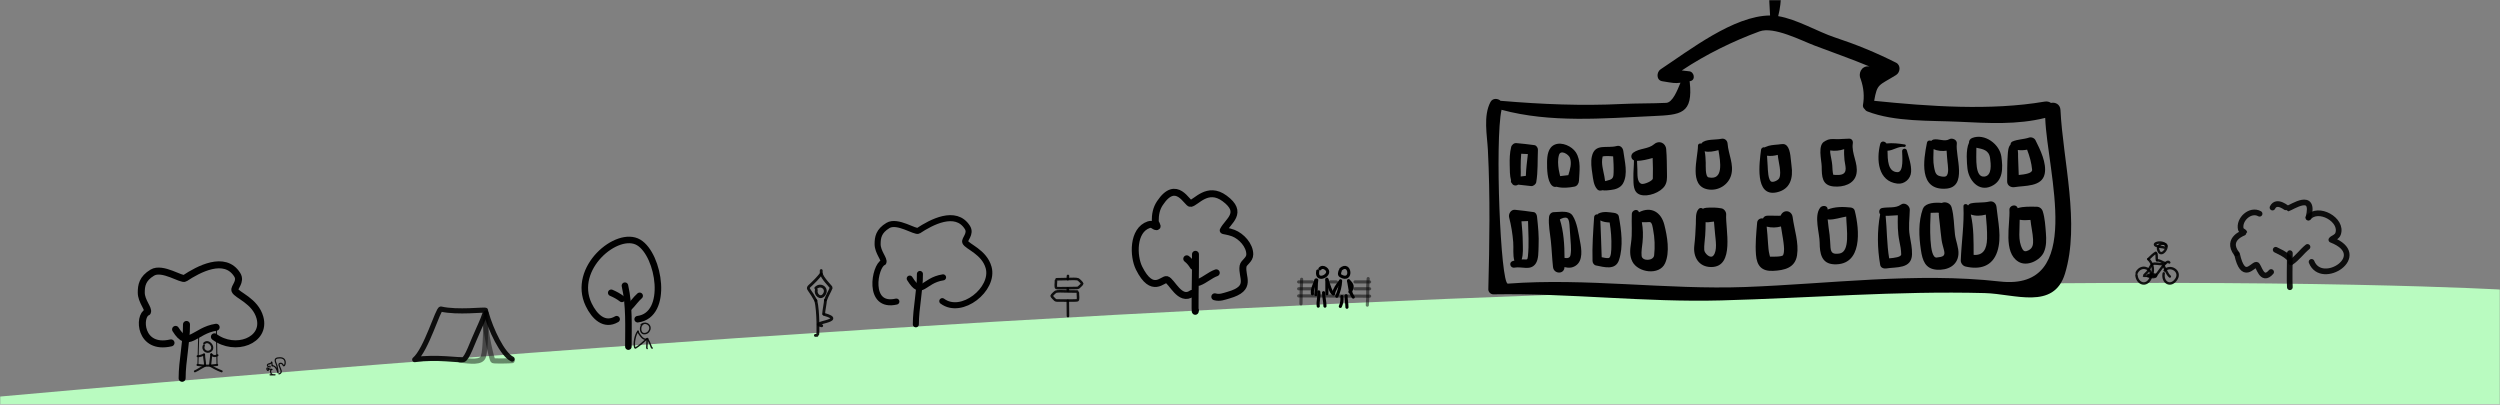 <svg width="1440" height="233" viewBox="0 0 1440 233" fill="none" xmlns="http://www.w3.org/2000/svg">
<rect x="0" y="0" width="1440" height="233" fill="#808080" stroke="none"/>
<mask id="mask0_4008_549" style="mask-type:alpha" maskUnits="userSpaceOnUse" x="0" y="0" width="1440" height="233">
<rect width="1440" height="233" fill="#D9D9D9"/>
</mask>
<g mask="url(#mask0_4008_549)">
<path d="M1443 986.004V166.934C1443 166.934 990 139.5 -1 228.5L-9 995.572C215.5 948.798 383.063 949.301 669 1040.52C1068 1190.67 1101.52 1091.09 1443 986.004Z" fill="#B9FBC0"/>
<path d="M107.416 186.888C107.502 197.185 104.904 207.791 104.904 217.894" stroke="black" stroke-width="4.031" stroke-linecap="round" stroke-linejoin="round"/>
<path d="M101.135 189.732C108.534 201.678 112.028 190.37 124.5 188.5" stroke="black" stroke-width="4.031" stroke-linecap="round" stroke-linejoin="round"/>
<path d="M98.5 197.5C80.261 201.727 79.509 181.78 84.92 179.756C85.847 177.912 81.369 173.544 81.369 168.528C81.369 164.459 81.977 160.471 87.762 157.019C93.547 153.566 104.691 161.459 106.478 160.274C114.178 155.169 129.472 146.84 136.657 158.274C139.128 162.204 134.621 165.541 135.324 167.291C136.43 170.042 147.084 173.307 149.726 182.938C153.361 196.197 135.423 202.893 123.5 194" stroke="black" stroke-width="4.031" stroke-linecap="round" stroke-linejoin="round"/>
<path d="M359.963 164.546C362.584 176.098 361.941 188.198 361.941 199.653" stroke="black" stroke-width="3.76" stroke-linecap="round" stroke-linejoin="round"/>
<path d="M362.303 177.126C364.501 175.001 366.131 172.416 368.447 170.397" stroke="black" stroke-width="3.76" stroke-linecap="round" stroke-linejoin="round"/>
<path d="M358.207 172.152C356.347 170.695 354.296 169.599 352.063 168.641" stroke="black" stroke-width="3.76" stroke-linecap="round" stroke-linejoin="round"/>
<path d="M355.18 183.857C348.157 188.032 342.411 182.442 339.072 175.477C329.026 154.519 355.59 132.322 367.871 139.642C379.824 146.767 385.52 181.594 367.289 183.857" stroke="black" stroke-width="3.76" stroke-linecap="round" stroke-linejoin="round"/>
<path d="M688.587 146.478C688.587 149.062 688.587 151.645 688.587 154.229C688.587 156.186 688.062 183.982 688.587 178.645" stroke="black" stroke-width="4" stroke-linecap="round" stroke-linejoin="round"/>
<path d="M687.32 153.393C686.267 151.689 685.073 150.223 683.574 149.071" stroke="black" stroke-width="4" stroke-linecap="round" stroke-linejoin="round"/>
<path d="M690.488 162.613C694.092 161.252 696.931 158.442 700.573 157.138" stroke="black" stroke-width="4" stroke-linecap="round" stroke-linejoin="round"/>
<path d="M686.543 169.008C679.624 173.99 674.933 161.782 672.007 161.049C669.787 160.494 663.737 169.717 656.115 154.45C652.707 147.621 652.276 132.566 661.736 129.408C664.009 128.649 664.685 130.572 666.193 130.572C667.258 130.572 665.418 128.534 665.418 127.466C665.418 123.633 665.931 120.289 668.132 116.983C677.63 102.713 683.866 117.45 685.768 117.177C689.004 116.715 695.509 107.044 705.342 114.265C716.64 122.565 707.259 127.313 704.567 132.708C704.453 132.935 707.559 133.173 710.38 134.26C715.053 136.061 719.877 141.262 719.877 146.491C719.877 149.767 716.367 151.083 716.001 153.285C714.939 159.663 721.688 165.967 707.667 169.979C704.882 170.776 702.583 171.769 699.721 170.95" stroke="black" stroke-width="4" stroke-linecap="round" stroke-linejoin="round"/>
<path d="M529.873 157.799C529.953 167.432 527.523 177.353 527.523 186.804" stroke="black" stroke-width="3.48" stroke-linecap="round" stroke-linejoin="round"/>
<path d="M523.997 160.459C530.919 171.635 531.536 161.508 543.203 159.759" stroke="black" stroke-width="3.48" stroke-linecap="round" stroke-linejoin="round"/>
<path d="M516.313 173.704C499.251 177.658 503.766 153.02 508.829 151.127C509.696 149.401 505.506 145.315 505.506 140.623C505.506 136.816 506.075 133.086 511.487 129.856C516.899 126.626 527.324 134.01 528.996 132.901C536.199 128.126 550.506 120.334 557.228 131.03C559.539 134.707 555.322 137.829 555.981 139.466C557.015 142.039 566.982 145.093 569.453 154.104C572.854 166.507 553.912 181.775 542.758 173.456" stroke="black" stroke-width="3.48" stroke-linecap="round" stroke-linejoin="round"/>
<path d="M1318.96 145.825C1318.9 151.494 1318.68 161.992 1318.96 165.44" stroke="black" stroke-opacity="0.9" stroke-width="3.28" stroke-linecap="round" stroke-linejoin="round"/>
<path d="M1319.61 151.118C1323.24 148.687 1325.76 144.965 1329.12 142.23" stroke="black" stroke-opacity="0.9" stroke-width="3.28" stroke-linecap="round" stroke-linejoin="round"/>
<path d="M1318.18 148.38C1315.81 146.128 1313.27 145.137 1310.8 143.87" stroke="black" stroke-opacity="0.9" stroke-width="3.28" stroke-linecap="round" stroke-linejoin="round"/>
<path d="M1308.16 156.677C1302.65 162.993 1301.09 152.488 1299.67 152.488C1297.49 152.488 1292.01 162.064 1288.55 146.438" stroke="black" stroke-opacity="0.9" stroke-width="3.28" stroke-linecap="round" stroke-linejoin="round"/>
<path d="M1288.15 145.945C1281.89 137.396 1292.71 133.967 1292.71 133.929C1292.71 133.536 1290.92 132.852 1290.73 132.127C1289.29 126.418 1296.23 120.124 1301.52 123.116" stroke="black" stroke-opacity="0.9" stroke-width="3.28" stroke-linecap="round" stroke-linejoin="round"/>
<path d="M1308.96 119.562C1311.4 114.661 1317.49 120.21 1317.63 120.169C1320.15 119.464 1333.59 109.985 1329.71 125.187" stroke="black" stroke-opacity="0.9" stroke-width="3.28" stroke-linecap="round" stroke-linejoin="round"/>
<path d="M1329.62 125.39C1335.15 118.613 1349.6 126.583 1346.71 134.742C1346.03 136.65 1343.25 137.337 1342.86 138.115C1365.94 147.048 1337.24 165.498 1331.47 150.839" stroke="black" stroke-opacity="0.9" stroke-width="3.28" stroke-linecap="round" stroke-linejoin="round"/>
<path d="M749.744 160.848C749.528 165.007 749.361 172.114 749.361 175.027" stroke="black" stroke-opacity="0.5" stroke-width="1.8" stroke-linecap="round" stroke-linejoin="round"/>
<path d="M788.07 160.465C787.549 165.561 788.049 170.673 787.577 175.757" stroke="black" stroke-opacity="0.5" stroke-width="1.8" stroke-linecap="round" stroke-linejoin="round"/>
<path d="M748.025 170.428C761.358 170.482 776.099 170.54 788.909 170.591" stroke="black" stroke-opacity="0.5" stroke-width="1.8" stroke-linecap="round" stroke-linejoin="round"/>
<path d="M755.928 162.384C753.323 162.384 750.649 162.384 748.025 162.384" stroke="black" stroke-opacity="0.5" stroke-width="1.8" stroke-linecap="round" stroke-linejoin="round"/>
<path d="M769.75 162.381C768.614 162.381 767.447 162.381 766.301 162.381" stroke="black" stroke-opacity="0.5" stroke-width="1.8" stroke-linecap="round" stroke-linejoin="round"/>
<path d="M788.91 162.381C786.131 162.381 783.279 162.381 780.48 162.381" stroke="black" stroke-opacity="0.5" stroke-width="1.8" stroke-linecap="round" stroke-linejoin="round"/>
<path d="M755.928 166.336C753.323 166.336 750.649 166.336 748.025 166.336" stroke="black" stroke-opacity="0.5" stroke-width="1.8" stroke-linecap="round" stroke-linejoin="round"/>
<path d="M788.911 166.333C786.132 166.333 783.279 166.333 780.48 166.333" stroke="black" stroke-opacity="0.5" stroke-width="1.8" stroke-linecap="round" stroke-linejoin="round"/>
<path d="M760.279 154.846C761.126 153.783 762.364 153.822 763.448 154.563C768.394 157.947 757.642 163.403 759.026 156.116" stroke="black" stroke-width="1.8" stroke-linecap="round" stroke-linejoin="round"/>
<path d="M772.325 155.089C777.805 150.394 779.18 163.009 772.192 158.879C771.134 158.253 771.66 156.727 771.993 155.873" stroke="black" stroke-width="1.8" stroke-linecap="round" stroke-linejoin="round"/>
<path d="M772.197 161.781C772.024 164.875 771.304 167.919 769.981 170.644" stroke="black" stroke-width="1.8" stroke-linecap="round" stroke-linejoin="round"/>
<path d="M776.787 161.781C777.45 164.86 777.491 168.679 779.478 171.119" stroke="black" stroke-width="1.8" stroke-linecap="round" stroke-linejoin="round"/>
<path d="M775.374 170.327C775.276 172.562 775.838 174.763 775.838 176.975" stroke="black" stroke-width="1.8" stroke-linecap="round" stroke-linejoin="round"/>
<path d="M772.917 170.802C773.122 172.717 772.904 174.673 772.039 176.5" stroke="black" stroke-width="1.8" stroke-linecap="round" stroke-linejoin="round"/>
<path d="M776.787 161.781C778.991 163.693 779.697 165.598 777.544 168.111" stroke="black" stroke-width="1.8" stroke-linecap="round" stroke-linejoin="round"/>
<path d="M772.039 161.939C770.392 164.152 768.543 166.594 768.082 169.219" stroke="black" stroke-width="1.8" stroke-linecap="round" stroke-linejoin="round"/>
<path d="M764.283 160.831C765.354 164.112 766.515 168.317 767.924 169.219" stroke="black" stroke-width="1.8" stroke-linecap="round" stroke-linejoin="round"/>
<path d="M757.952 161.306C757.236 163.749 755.519 166.658 755.969 169.219" stroke="black" stroke-width="1.8" stroke-linecap="round" stroke-linejoin="round"/>
<path d="M758.427 161.306C758.029 163.912 758.238 166.834 757.952 169.694" stroke="black" stroke-width="1.8" stroke-linecap="round" stroke-linejoin="round"/>
<path d="M764.283 161.306C764.283 163.939 764.283 166.571 764.283 169.219" stroke="black" stroke-width="1.8" stroke-linecap="round" stroke-linejoin="round"/>
<path d="M759.59 168.112C760.031 170.885 758.897 173.634 759.312 176.342" stroke="black" stroke-width="1.8" stroke-linecap="round" stroke-linejoin="round"/>
<path d="M762.384 168.586C762.414 171.191 763.175 173.746 763.175 176.342" stroke="black" stroke-width="1.8" stroke-linecap="round" stroke-linejoin="round"/>
<path d="M160.696 215.352C164.105 214.603 159.302 210.015 161.169 209.357C162.74 208.803 163.049 210.723 163.542 210.723C164.229 210.723 165.513 206.075 161.169 206.095C156.824 206.115 159.077 208.94 159.495 210.633C159.827 211.973 160.04 213.329 160.137 214.701C159.368 211.998 158.255 210.647 156.798 210.647" stroke="black" stroke-opacity="0.9" stroke-width="0.72" stroke-linecap="round" stroke-linejoin="round"/>
<path d="M156.798 210.647C156.77 209.958 156.553 209.314 156.491 208.652" stroke="black" stroke-opacity="0.9" stroke-width="0.72" stroke-linecap="round" stroke-linejoin="round"/>
<path d="M156.491 208.652C156.458 208.773 156.18 209.154 156.021 209.227C155.302 209.557 153.563 209.701 154.159 210.765C154.419 211.229 155.203 211.311 155.681 211.311" stroke="black" stroke-opacity="0.9" stroke-width="0.72" stroke-linecap="round" stroke-linejoin="round"/>
<path d="M156.566 212.795C155.467 213.001 155.796 215.201 156.651 215.676C156.97 215.853 157.547 215.931 158.384 215.911H155.571" stroke="black" stroke-opacity="0.9" stroke-width="0.72" stroke-linecap="round" stroke-linejoin="round"/>
<path d="M156.543 212.795C155.747 212.795 155.167 212.675 154.804 212.437" stroke="black" stroke-opacity="0.9" stroke-width="0.72" stroke-linecap="round" stroke-linejoin="round"/>
<path d="M154.804 212.537C154.349 214.965 153.002 211.497 154.24 211.97C154.505 212.071 154.682 212.16 154.779 212.434" stroke="black" stroke-opacity="0.9" stroke-width="0.72" stroke-linecap="round" stroke-linejoin="round"/>
<path d="M155.455 210.289C155.457 210.272 155.458 210.254 155.459 210.237" stroke="black" stroke-opacity="0.9" stroke-width="0.54" stroke-linecap="round" stroke-linejoin="round"/>
<path d="M469.921 165.92C472.782 163.014 477.041 166.299 474.713 169.617C472.593 172.64 469.493 169.623 470.196 167.069" stroke="black" stroke-opacity="0.9" stroke-width="1.64" stroke-linecap="round" stroke-linejoin="round"/>
<path d="M473.025 157.723C463.48 169.426 463.941 162.046 469.923 173.164" stroke="black" stroke-opacity="0.9" stroke-width="1.64" stroke-linecap="round" stroke-linejoin="round"/>
<path d="M473.025 155.845V157.35C473.342 160.114 478.913 165.379 478.787 165.705C477.909 167.994 476.495 170.093 475.508 172.869" stroke="black" stroke-opacity="0.9" stroke-width="1.64" stroke-linecap="round" stroke-linejoin="round"/>
<path d="M474.415 180.772C474.415 179.355 475.584 173.699 475.435 172.927" stroke="black" stroke-opacity="0.9" stroke-width="1.64" stroke-linecap="round" stroke-linejoin="round"/>
<path d="M469.923 173.164C471.413 179.185 471.258 193.008 470.954 193.076C470.293 193.223 470.351 193.132 469.673 193.199" stroke="black" stroke-opacity="0.9" stroke-width="1.64" stroke-linecap="round" stroke-linejoin="round"/>
<path d="M474.644 181.062C488.735 184.97 464.563 185.931 473.299 187.642" stroke="black" stroke-opacity="0.9" stroke-width="1.64" stroke-linecap="round" stroke-linejoin="round"/>
<path d="M608.61 160.86C611.978 160.829 614.19 160.782 615.247 160.72C616.832 160.625 620.365 160.553 620.983 160.909C621.601 161.265 623.38 163.081 623.38 163.387C623.38 163.693 621.44 165.454 621.315 165.554C621.19 165.653 620.79 165.872 620.359 165.872C619.929 165.872 609.008 166.177 608.441 165.872C607.874 165.567 608.225 162.68 608.225 162.408C608.225 162.135 608.225 161.84 608.225 161.634" stroke="black" stroke-opacity="0.9" stroke-width="1.48" stroke-linecap="round" stroke-linejoin="round"/>
<path d="M620.483 167.936C617.115 167.936 614.903 167.905 613.846 167.842C612.261 167.748 608.728 167.675 608.11 168.031C607.492 168.388 605.713 170.157 605.713 170.462C605.713 170.768 607.653 172.667 607.777 172.766C607.902 172.866 608.303 173.085 608.733 173.085C609.164 173.085 620.085 173.251 620.652 172.946C621.218 172.642 620.868 169.756 620.868 169.483C620.868 169.211 620.868 168.915 620.868 168.71" stroke="black" stroke-opacity="0.9" stroke-width="1.48" stroke-linecap="round" stroke-linejoin="round"/>
<path d="M615.055 173.275C615.069 174.848 615.1 177.777 615.148 182.063M615.148 158.938C615.101 159.555 615.07 160.172 615.055 160.788L615.148 158.938ZM615.054 166.153C615.054 166.533 615.055 166.934 615.056 167.355L615.054 166.153Z" stroke="black" stroke-opacity="0.9" stroke-width="1.48" stroke-linecap="round" stroke-linejoin="round"/>
<path d="M369.335 186.992C370.139 186.301 371.527 185.958 372.583 186.4C375.992 187.828 374.128 192.631 370.711 192.154C368.409 191.833 368.536 187.419 370.326 186.669" stroke="black" stroke-opacity="0.9" stroke-width="0.84" stroke-linecap="round" stroke-linejoin="round"/>
<path d="M367.486 190.823C365.857 192.584 364.801 198.041 365.663 200.283C365.756 200.524 365.989 200.579 366.166 200.394C368.169 199.17 370.58 197.07 372.433 195.303C372.52 195.219 372.631 195.211 372.744 195.225C372.775 195.265 372.771 195.307 372.767 195.349C372.701 196.02 372.669 197.3 372.652 197.974C372.637 198.586 372.573 199.198 372.577 199.812C372.578 199.964 372.562 200.296 372.577 200.446C372.588 200.562 372.821 200.626 372.767 200.748" stroke="black" stroke-opacity="0.9" stroke-width="0.84" stroke-linecap="round" stroke-linejoin="round"/>
<path d="M367.492 190.814C367.455 191.007 367.821 191.805 367.935 191.968C368.874 193.298 369.943 195.211 371.744 195.424C371.908 195.443 372.071 195.354 372.231 195.442C372.268 195.463 372.311 195.415 372.343 195.389C372.444 195.307 372.542 195.223 372.615 195.116C372.683 195.016 372.742 194.912 372.904 194.965C373.06 195.016 373.165 195.105 373.176 195.267C373.182 195.36 373.182 195.452 373.226 195.538C374.026 197.083 374.738 198.554 375.287 200.2C375.35 200.392 375.46 200.496 375.691 200.47" stroke="black" stroke-opacity="0.9" stroke-width="0.84" stroke-linecap="round" stroke-linejoin="round"/>
<g clip-path="url(#clip0_4008_549)">
<path d="M117.635 197.783C120.111 195.24 124.186 200.213 121.205 202.188C119.037 203.625 116.252 201.349 117.43 199.007" stroke="black" stroke-opacity="0.9" stroke-width="1.2" stroke-linecap="round" stroke-linejoin="round"/>
<path d="M113.775 210.2C117.888 210.814 120.6 210.725 125.1 210.2" stroke="black" stroke-opacity="0.9" stroke-width="1.2" stroke-linecap="round" stroke-linejoin="round"/>
<path d="M121.05 210.05L121.725 204.125" stroke="black" stroke-opacity="0.9" stroke-width="1.2" stroke-linecap="round" stroke-linejoin="round"/>
<path d="M125 210L124.618 188M114 210L114.5 191.5" stroke="black" stroke-opacity="0.9" stroke-width="0.6" stroke-linecap="round" stroke-linejoin="round"/>
<path d="M117.541 204.337C117.538 206.347 118.104 208.25 118.104 210.251" stroke="black" stroke-opacity="0.9" stroke-width="1.2" stroke-linecap="round" stroke-linejoin="round"/>
<path d="M121.05 210.65C122.516 211.403 123.164 211.767 123.787 212.15C124.411 212.533 127.201 213.799 127.65 213.875" stroke="black" stroke-opacity="0.9" stroke-width="1.2" stroke-linecap="round" stroke-linejoin="round"/>
<path d="M118.125 210.65C116.826 211.403 116.082 211.683 115.529 212.065C114.976 212.448 112.673 213.799 112.275 213.875" stroke="black" stroke-opacity="0.9" stroke-width="1.2" stroke-linecap="round" stroke-linejoin="round"/>
<path d="M117.525 204.125C116.475 204.762 115.125 205.175 113.85 205.175" stroke="black" stroke-opacity="0.9" stroke-width="1.2" stroke-linecap="round" stroke-linejoin="round"/>
<path d="M121.725 204.125C122.962 205.587 124.559 205.094 125.25 204.622" stroke="black" stroke-opacity="0.9" stroke-width="1.2" stroke-linecap="round" stroke-linejoin="round"/>
</g>
<path fill-rule="evenodd" clip-rule="evenodd" d="M266.901 207.142C269.208 206.361 271.892 197.718 275.95 188.984C276.403 188.009 280.183 179.699 279.673 178.738C279.38 178.188 263.472 180.227 253.981 178.019C252.362 177.643 245.566 201.544 238.88 207.14C251.528 205.294 265.202 207.717 266.901 207.142Z" stroke="black" stroke-opacity="0.9" stroke-width="2.96" stroke-linecap="round" stroke-linejoin="round"/>
<path d="M280.032 180.328C282.667 189.799 289.312 204.08 294.996 206.828" stroke="black" stroke-opacity="0.9" stroke-width="2.96" stroke-linecap="round" stroke-linejoin="round"/>
<path opacity="0.503" d="M280.032 180.227C279.639 187.125 279.863 200.885 278.443 205.361C277.283 209.018 271.135 208.084 264.984 207.448" stroke="black" stroke-opacity="0.9" stroke-width="2.96" stroke-linecap="round" stroke-linejoin="round"/>
<path opacity="0.503" d="M279.409 183.345C279.579 191.342 283.251 207.375 284.01 207.723C284.77 208.071 293.605 207.893 294.996 207.723" stroke="black" stroke-opacity="0.9" stroke-width="2.96" stroke-linecap="round" stroke-linejoin="round"/>
<path d="M1246.85 155.822C1250.07 152.282 1256.44 156.158 1253.63 160.669C1250.48 165.719 1245.32 162.849 1246.3 157.453" stroke="black" stroke-opacity="0.9" stroke-width="1.4" stroke-linecap="round" stroke-linejoin="round"/>
<path d="M1230.69 157.288C1230.69 156.93 1231.52 155.336 1233.2 154.6C1236.45 153.178 1240.32 156.438 1238.78 160.073C1236.55 165.357 1231 163.672 1230.6 158.429" stroke="black" stroke-opacity="0.9" stroke-width="1.4" stroke-linecap="round" stroke-linejoin="round"/>
<path d="M1245.59 152.056C1244.15 152.423 1241.01 151.28 1239.79 152.191C1238.62 153.062 1237.82 155.5 1236.89 156.69C1236.73 156.889 1234.8 158.747 1234.85 158.895C1234.89 159.006 1239.22 158.805 1239.47 158.805C1239.71 158.805 1241.56 158.985 1241.78 158.76C1242.89 157.66 1248.13 148.774 1249.49 151.202" stroke="black" stroke-opacity="0.9" stroke-width="1.4" stroke-linecap="round" stroke-linejoin="round"/>
<path d="M1246.18 153.026C1247.37 155.035 1248.09 157.758 1249.84 159.282" stroke="black" stroke-opacity="0.9" stroke-width="1.4" stroke-linecap="round" stroke-linejoin="round"/>
<path d="M1241.87 158.203C1242.56 160.671 1237.09 159.271 1236.99 158.958C1236.83 158.444 1237.85 158.357 1238.32 158.156C1239.15 157.806 1240.82 158.069 1241.3 158.251" stroke="black" stroke-opacity="0.9" stroke-width="1.4" stroke-linecap="round" stroke-linejoin="round"/>
<path d="M1237.45 149.249C1239.97 151.834 1240.42 154.653 1239.78 157.748" stroke="black" stroke-opacity="0.9" stroke-width="1.4" stroke-linecap="round" stroke-linejoin="round"/>
<path d="M1237.45 149.249C1238.77 147.919 1240.5 146.272 1241.7 145.59" stroke="black" stroke-opacity="0.9" stroke-width="1.4" stroke-linecap="round" stroke-linejoin="round"/>
<path d="M1242.08 146.062C1242.38 147.3 1242.15 148.61 1242.37 149.839" stroke="black" stroke-opacity="0.9" stroke-width="1.4" stroke-linecap="round" stroke-linejoin="round"/>
<path d="M1242.52 149.973C1244.2 149.792 1245.49 151.212 1247.01 151.492" stroke="black" stroke-opacity="0.9" stroke-width="1.4" stroke-linecap="round" stroke-linejoin="round"/>
<path d="M1243.08 142.544C1243.26 141.882 1243.73 141.29 1244.23 140.834C1244.74 140.371 1245.92 140.355 1246.57 140.429C1250.74 140.902 1244.25 150.243 1242.99 143.218" stroke="black" stroke-opacity="0.9" stroke-width="1.4" stroke-linecap="round" stroke-linejoin="round"/>
<path d="M1246.76 142.639C1246.11 142.375 1245.38 142.337 1244.68 142.244C1236.11 141.116 1245.96 137.44 1247.72 141.676" stroke="black" stroke-opacity="0.9" stroke-width="1.4" stroke-linecap="round" stroke-linejoin="round"/>
<g clip-path="url(#clip1_4008_549)">
<path d="M883.821 83.597C880.346 83.092 876.876 82.756 873.382 82.424C872.072 82.299 870.736 83.445 870.435 84.667C869.589 88.097 869.516 91.471 869.594 94.991C869.659 97.93 869.576 101.054 870.359 103.907C870.128 104.518 870.397 105.243 870.931 105.678C870.935 105.688 870.937 105.697 870.94 105.705C871.509 106.962 873.385 107.159 874.441 106.347C876.937 106.609 879.432 106.899 881.922 107.182C883.162 107.322 884.674 106.15 884.88 104.93C885.927 98.747 885.574 92.491 885.844 86.255C885.892 85.151 884.977 83.765 883.821 83.597ZM875.914 96.364C875.874 93.752 876.021 91.158 876.21 88.56C877.494 88.59 878.776 88.628 880.059 88.742C879.59 92.918 879.015 97.094 878.896 101.294C877.892 101.377 876.905 101.493 875.929 101.654C876.045 99.929 875.942 98.172 875.914 96.364Z" fill="black"/>
<path d="M885.311 124.693C885.195 123.641 884.61 122.35 883.393 122.174C879.801 121.654 876.22 121.189 872.605 120.841C870.295 120.62 868.754 123.212 869.265 125.226C870.459 129.939 871.227 134.615 871.615 139.46C871.892 142.922 871.305 146.779 872.254 150.131C871.939 150.218 871.62 150.266 871.307 150.365C868.869 151.144 869.881 154.612 872.352 154.155C876.66 153.355 881.445 156.086 884.468 151.966C886.356 149.396 886.081 144.735 886.228 141.814C886.512 136.113 885.934 130.352 885.311 124.693ZM880.086 147.605C879.851 149.936 879.498 149.461 877.449 149.396C877.122 149.385 876.807 149.453 876.483 149.463C877.477 146.326 877.144 142.697 877.11 139.459C877.068 135.473 876.753 131.46 876.366 127.474C877.624 127.386 878.889 127.36 880.152 127.339C880.32 134.115 880.773 140.814 880.086 147.605Z" fill="black"/>
<path d="M910.103 139.064C909.207 134.509 908.407 128.132 905.83 124.211C903.667 120.922 898.299 122.222 895.122 122.193C893.434 122.179 892.38 123.527 892.233 125.083C891.811 129.503 892.82 134.324 893.287 138.747C893.817 143.759 893.988 148.806 894.531 153.812C894.981 157.955 901.07 158.168 901.146 153.829C901.274 153.861 901.416 153.893 901.539 153.923C903.724 154.466 905.685 154.279 907.568 153.051C912.007 150.155 910.951 143.372 910.103 139.064ZM904.628 146.847C904.292 148.766 902.717 148.8 901.17 148.56C901.168 141.205 900.668 133.125 898.465 126.396C899.815 125.63 901.385 124.991 902.615 125.562C903.929 126.173 904.031 129.639 904.091 130.673C904.299 134.184 904.552 137.662 904.827 141.172C904.974 143.034 904.95 145.002 904.628 146.847Z" fill="black"/>
<path d="M932.447 124.707C932.199 123.357 930.877 122.748 929.678 122.599C926.549 122.21 923.787 121.622 920.869 122.909C920.563 123.044 920.397 123.262 920.236 123.478C919.31 123.34 918.298 123.828 918.214 125.084C917.652 133.526 917.046 141.85 917.297 150.322C917.33 151.446 918.081 152.666 919.261 152.9C923.96 153.828 930.514 155.904 932.549 149.778C935.136 141.978 933.9 132.623 932.447 124.707ZM926.502 148.641C925.246 148.742 923.896 148.453 922.574 148.148C922.271 141.092 922.167 134.033 921.804 126.974C923.437 127.848 925.275 128.061 927.165 128.16C927.935 132.895 928.312 137.668 928.138 142.472C928.098 143.522 928.126 148.515 926.502 148.641Z" fill="black"/>
<path d="M958.663 129.482C956.796 122.115 950.99 118.676 944.05 122.262C944.021 122.193 944.007 122.115 943.976 122.044C943.05 119.913 940.025 121.189 939.93 123.141C939.651 128.845 940.324 134.359 939.456 140.051C938.895 143.721 938.516 147.277 940.252 150.69C943.495 157.069 955.829 158.796 959.07 151.666C961.971 145.289 960.321 136.017 958.663 129.482ZM952.788 147.058C952.435 150.33 945.918 150.602 945.568 147.392C945.296 144.905 945.845 142.055 946.098 139.578C946.49 135.71 946.416 131.792 945.701 127.994C947.139 128.068 948.505 127.983 950.111 127.898C951.658 127.819 951.95 131.039 952.186 132.223C953.146 137.027 953.312 142.193 952.788 147.058Z" fill="black"/>
<path d="M907.699 87.756C905.408 84.215 899.606 81.569 895.559 83.291C891.66 84.951 891.14 89.723 891.107 93.436C891.075 97.123 891.108 104.137 893.924 106.868C894.717 107.637 895.677 107.806 896.537 107.564C899.869 108.476 903.601 108.151 906.922 107.49C908.483 107.178 909.423 105.591 909.491 104.117C909.735 98.755 910.782 92.518 907.699 87.756ZM898.638 101.446C898.379 100.117 898 98.793 897.826 97.646C897.416 94.924 897.179 91.916 897.984 89.253C898.96 86.029 903.536 88.893 904.285 90.902C905.438 93.989 904.38 97.651 903.347 100.887C901.774 101.047 900.213 101.209 898.638 101.446Z" fill="black"/>
<path d="M935.036 87.032C934.793 85.115 933.284 83.545 931.203 84.111C925.559 85.653 918.72 82.337 916.943 89.988C916.195 93.207 916.698 96.82 917.185 100.036C917.656 103.146 917.867 106.683 920.049 109.085C920.769 109.876 921.963 109.957 922.946 109.566C924.554 109.885 926.559 109.554 927.88 109.421C930.502 109.158 933.433 108.163 934.818 105.717C937.914 100.247 935.771 92.866 935.036 87.032ZM927.094 103.63C926.215 103.916 925.367 104.099 924.535 104.323C924.187 100.707 922.835 96.914 922.768 93.361C922.747 92.274 922.871 91.229 923.11 90.17C923.138 90.12 923.115 90.135 923.138 90.09C923.799 89.943 924.526 89.933 925.171 89.898C926.476 89.822 927.83 89.974 929.171 90.07C929.373 93.179 929.548 96.3 929.439 99.397C929.363 101.554 929.271 102.921 927.094 103.63Z" fill="black"/>
<path d="M941.714 88.659C941.809 88.659 941.809 88.512 941.714 88.512V88.659Z" fill="black"/>
<path d="M960.185 100.254C960.076 95.452 960.155 90.661 959.724 85.869C959.402 82.289 955.614 80.629 952.838 83.017C949.377 85.994 944.4 85.281 940.797 87.908C939.065 89.173 939.359 91.634 941.167 92.394C941.148 95.725 940.766 99.069 940.838 102.393C940.918 106 940.589 110.847 944.822 112.181C949.194 113.559 956.459 110.908 958.935 107.014C960.252 104.942 960.238 102.623 960.185 100.254ZM952.028 102.798C951.98 104.227 946.947 106.363 945.508 105.892C942.73 104.989 943.23 100.091 943.14 97.674C943.078 96.004 943.029 94.332 942.922 92.664C945.855 92.603 948.918 91.84 951.919 91.007C952.092 94.943 952.158 98.894 952.028 102.798Z" fill="black"/>
<path d="M995.097 82.763C994.962 80.833 993.346 79.51 991.413 79.956C988.44 80.641 982.329 79.946 980.19 82.415C980.097 82.522 980.05 82.652 979.972 82.768C979.164 82.37 978.036 82.879 978.029 83.928C977.975 91.264 972.6 107.015 983.672 109.078C989.573 110.177 995.53 106.576 997.15 100.863C998.877 94.778 995.514 88.728 995.097 82.763ZM984.127 102.166C982.094 101.728 982.561 95.109 982.5 93.692C982.404 91.431 982.336 89.248 981.902 87.129C984.127 87.797 987.223 87.195 989.828 86.48C990.998 93.275 992.867 104.049 984.127 102.166Z" fill="black"/>
<path d="M1031.9 95.339C1031.44 92.26 1031.48 86.518 1029.36 84.115C1027.88 82.424 1026.37 83.037 1024.3 83.236C1021.55 83.499 1019.37 83.542 1016.82 84.665C1016.7 84.719 1016.67 84.85 1016.56 84.921C1015.72 84.559 1014.51 85.156 1014.37 86.255C1013.49 93.155 1010.43 113.564 1023.35 110.793C1031.24 109.101 1032.97 102.531 1031.9 95.339ZM1024.88 102.538C1024.33 103.779 1021.77 105.022 1020.45 104.676C1018.34 104.125 1018.28 97.305 1018.18 95.713C1018.05 93.681 1017.97 91.686 1017.8 89.696C1019.99 90 1022 89.739 1023.99 89.208C1024.17 91.601 1024.86 94.102 1025.11 96.256C1025.34 98.163 1025.69 100.721 1024.88 102.538Z" fill="black"/>
<path d="M1067.22 82.548C1067.43 81.212 1066.68 79.861 1065.18 79.863C1062.62 79.87 1060.11 80.216 1057.54 80.132C1054.99 80.049 1053.59 79.906 1051.37 81.173C1051.31 81.207 1051.31 81.264 1051.25 81.299C1046.67 83.187 1049.27 92.344 1049.3 95.962C1049.35 101.645 1049.42 106.785 1056.18 107.408C1061.65 107.914 1068.22 106.093 1069.33 99.998C1070.43 93.984 1066.32 88.464 1067.22 82.548ZM1060.65 100.545C1059.52 100.853 1058.27 100.785 1057.11 100.761C1056.31 100.746 1056.02 100.588 1055.95 100.654C1055.51 98.947 1055.5 96.86 1055.38 95.161C1055.19 92.697 1054.5 90.284 1054.19 87.839C1054.14 87.436 1054.19 87.041 1054.2 86.641C1056.72 87.079 1059.62 86.813 1062.25 85.911C1062.11 87.988 1062.24 90.092 1062.42 92.179C1062.7 95.211 1064.55 99.494 1060.65 100.545Z" fill="black"/>
<path d="M1098.36 86.662C1097.96 85.13 1095.61 85.457 1095.62 87.032C1095.64 89.665 1096.74 99.295 1092.9 99.169C1087.31 98.984 1087.29 91.932 1087.2 86.83C1090.54 86.697 1093.43 84.096 1096.82 84.627C1097.73 84.767 1098.13 83.384 1097.21 83.228C1093.81 82.657 1090.05 82.266 1086.6 82.626C1085.68 81.252 1083.5 80.954 1082.99 82.988C1080.72 92.006 1081.71 104.439 1092.9 105.761C1096.95 106.237 1100.55 103.042 1100.79 99.063C1101.05 94.827 1099.41 90.699 1098.36 86.662Z" fill="black"/>
<path d="M1127.13 82.763C1127.42 80.486 1124.44 79.2 1122.71 80.231C1120.18 81.742 1116.56 79.778 1113.72 80.358C1113.16 80.47 1112.74 80.781 1112.4 81.155C1111.42 80.716 1110.2 80.904 1109.92 82.254C1107.91 92.207 1105.11 109.703 1120.8 108.678C1133.57 107.841 1126.18 89.969 1127.13 82.763ZM1120.92 101.484C1119.88 102.142 1117.43 101.58 1116.42 101.116C1114.64 100.29 1114.34 97.823 1114.01 96.137C1113.35 92.826 1113.69 89.334 1113.74 85.909C1116 86.911 1118.69 87.198 1121.25 86.795C1121.35 88.919 1121.55 91.04 1121.73 93.138C1121.9 94.993 1122.88 100.238 1120.92 101.484Z" fill="black"/>
<path d="M1152.79 90.236C1151.77 83.016 1143.18 76.607 1135.93 79.492C1134.69 79.985 1134.09 81.121 1134.14 82.211C1132.16 86.274 1132.95 94.228 1133.24 96.994C1133.96 103.684 1139.57 110.681 1147.01 107.273C1153.88 104.129 1153.72 96.81 1152.79 90.236ZM1142.97 101.709C1137.53 102.246 1138.37 91.757 1138.39 85.096C1142.08 85.876 1145.66 86.361 1146.29 91.117C1146.73 94.377 1147.56 101.26 1142.97 101.709Z" fill="black"/>
<path d="M1172.42 80.737C1171.8 79.501 1170.06 78.809 1168.76 79.246C1165.56 80.325 1162.21 80.165 1159.13 81.529C1158.43 81.837 1158.09 82.58 1158.03 83.35C1156.7 84.608 1156.58 87.534 1156.47 88.922C1156.08 94.119 1156.19 99.3 1156.12 104.504C1156.1 106.886 1158.3 108.147 1160.43 107.786C1166.16 106.809 1176.15 107.749 1177.73 100.169C1179.02 93.995 1175.12 86.115 1172.42 80.737ZM1162.79 100.792C1162.65 97.347 1162.49 93.901 1162.41 90.452C1162.38 89.163 1162.46 87.726 1162.26 86.394C1164.03 86.645 1165.82 86.549 1167.61 86.209C1169.05 89.917 1170.16 93.934 1170.5 97.793C1170.67 99.821 1166.37 100.451 1162.79 100.792Z" fill="black"/>
<path d="M994.272 123.529C994.369 122.028 993.1 120.298 991.6 120.021C988.642 119.474 985.872 119.46 982.867 119.68C982.078 119.735 981.419 119.939 980.867 120.235C980.188 119.685 979.197 119.586 978.482 120.308C976.457 122.355 976.928 126.235 976.814 128.897C976.63 133.152 976.414 137.311 975.914 141.549C975.159 147.94 978.472 153.816 985.645 153.814C999.498 153.805 993.746 131.645 994.272 123.529ZM986.912 147.205C985.143 149.311 981.761 145.858 981.647 144.02C981.472 141.243 982.051 138.341 982.192 135.565C982.303 133.384 982.471 130.645 982.428 127.954C982.919 128.026 983.414 128.096 983.997 128.006C985.082 127.838 986.162 127.734 987.241 127.623C987.429 130.041 987.671 132.458 987.889 134.874C988.187 138.216 989.293 144.368 986.912 147.205Z" fill="black"/>
<path d="M1032.57 125.081C1032.05 121.087 1027.24 120.395 1025.69 124.15C1025.54 124.519 1018.93 123.996 1017.35 124.32C1016.39 124.515 1015.84 125.121 1015.48 125.841C1014.05 125.515 1012.27 126.398 1012.12 128.187C1011.6 134.366 1010.96 140.516 1011.44 146.736C1011.94 153.106 1014.71 156.323 1021.28 156.017C1027.77 155.714 1033.95 154.34 1035.09 147.096C1036.24 139.827 1033.5 132.246 1032.57 125.081ZM1027.08 146.916C1026.61 147.984 1021.21 147.836 1020.14 147.859C1019.84 147.868 1019.71 147.836 1019.52 147.819C1019.4 147.425 1019.31 147.018 1019.22 146.658C1018.66 144.483 1018.54 142.193 1018.37 139.964C1018.13 136.807 1017.99 133.665 1017.6 130.541C1020.47 131.247 1023.23 131.171 1025.84 130.442C1026.26 133.62 1026.97 136.804 1027.33 139.916C1027.57 142.046 1027.96 144.875 1027.08 146.916Z" fill="black"/>
<path d="M1068.32 121.322C1068.03 120.183 1067.04 119.637 1065.95 119.519C1061.58 119.046 1056.86 119.019 1052.75 120.687C1052.74 120.69 1052.73 120.697 1052.72 120.703C1052.89 118.245 1049.6 118.084 1048.41 119.638C1044.73 124.468 1048.08 134.229 1048.13 139.838C1048.17 145.858 1049.11 151.938 1056.46 152.237C1072.84 152.905 1071.18 132.496 1068.32 121.322ZM1059.36 146.061C1055.98 146.487 1054.65 145.843 1054.37 142.574C1054.17 140.134 1054.15 137.718 1053.85 135.281C1053.49 132.361 1052.98 129.347 1052.74 126.343C1053 126.403 1053.23 126.478 1053.53 126.478C1056.96 126.479 1060.09 125.311 1063.42 124.745C1063.6 132.059 1065.89 145.235 1059.36 146.061Z" fill="black"/>
<path d="M1100.03 135.824C1099.12 130.842 1099.94 125.835 1100.04 120.81C1100.08 118.439 1097.02 116.265 1094.91 117.863C1091.93 120.114 1087.45 119.109 1084 119.832C1082.33 120.182 1082.02 122.307 1082.96 123.439C1081.18 132.967 1081.32 143.16 1083 152.632C1083.29 154.276 1085.1 154.856 1086.51 154.624C1092.28 153.681 1101.09 154.996 1101.32 146.521C1101.42 142.918 1100.67 139.353 1100.03 135.824ZM1088.16 148.814C1086.78 140.693 1086.94 132.464 1086.13 124.302C1088.49 124.387 1090.81 124.029 1093.15 123.977C1093.04 129.049 1093.01 133.895 1094.06 138.986C1094.58 141.487 1095.07 143.958 1095.09 146.521C1095.1 148.068 1091.19 148.553 1088.16 148.814Z" fill="black"/>
<path d="M1126.06 135.063C1125.45 129.797 1125.55 124.513 1124.11 119.375C1123.45 117.016 1120.5 115.893 1118.46 116.901C1114.76 116.485 1109.23 116.854 1107.81 119.846C1107.79 119.877 1107.81 119.905 1107.8 119.936C1107.74 120.042 1107.63 120.076 1107.59 120.192C1104.88 127.743 1105.27 136.162 1106.44 143.998C1107.32 149.956 1108.92 154.894 1115.56 155.351C1121.77 155.778 1127.54 153.044 1128.06 146.483C1128.35 142.761 1126.48 138.737 1126.06 135.063ZM1115.55 148.337C1111 148.883 1111.68 129.335 1112.05 122.601C1112.83 122.58 1113.61 122.537 1114.3 122.523C1115.07 122.508 1115.79 122.501 1116.52 122.489C1116.63 122.58 1116.7 122.707 1116.83 122.776C1116.51 122.611 1117.18 127.642 1117.3 128.771C1117.62 131.917 1117.93 135.056 1118.35 138.192C1118.62 140.146 1119.23 142.074 1119.72 143.981C1120.67 147.598 1119.16 147.904 1115.55 148.337Z" fill="black"/>
<path d="M1149.99 119.258C1149.78 117.113 1148.06 115.566 1145.84 116.097C1142.34 116.937 1138.79 116.39 1135.32 117.131C1134.57 117.293 1134.01 117.769 1133.58 118.368C1132.95 117.15 1130.88 117.269 1130.95 118.868C1131.43 129.252 1129.8 139.568 1129.4 149.929C1129.34 151.528 1130.58 153.149 1132.13 153.518C1140.37 155.46 1147.57 153.497 1150.42 144.967C1153.14 136.818 1150.8 127.512 1149.99 119.258ZM1136.81 146.81C1136.78 138.948 1136.95 131.15 1135.17 123.544C1137.94 124.55 1140.94 124.366 1143.83 123.62C1144.26 128.206 1144.65 132.813 1144.55 137.397C1144.41 143.655 1142.23 147.236 1136.81 146.81Z" fill="black"/>
<path d="M1178.44 134.201C1178.13 130.245 1177.85 125.557 1176.65 121.776C1176.16 120.208 1174.79 119.078 1173.11 119.076C1169.54 119.074 1165.59 118.794 1162.16 119.901C1162.12 119.791 1162.11 119.668 1162.06 119.559C1161.05 117.276 1157.31 118.446 1157.43 120.812C1157.88 129.383 1153.67 145.31 1162.63 150.759C1167.58 153.764 1175.11 150.046 1177.27 145.256C1178.8 141.833 1178.72 137.865 1178.44 134.201ZM1168.39 144.202C1166.7 145.047 1165.72 144.92 1164.88 143.373C1162.19 138.446 1163.43 132.318 1163.33 126.58C1165.36 126.934 1167.45 126.855 1169.55 126.675C1169.91 130.435 1170.89 134.279 1171.05 137.95C1171.17 140.705 1170.98 142.904 1168.39 144.202Z" fill="black"/>
<path d="M1186.83 63.349C1186.66 60.032 1183.78 58.715 1181.36 59.284C1180.4 58.616 1179.16 58.275 1177.71 58.525C1146.69 63.851 1110.98 61.279 1079.52 58.069C1081.3 47.982 1082.08 49.451 1092.11 43.236C1094.61 41.691 1094.99 37.546 1092.11 36.098C1080.53 30.257 1069.03 25.56 1056.71 21.495C1047.18 18.349 1035.01 11.063 1024.24 9.3C1026.54 0.567 1026.17 -9.422 1024.83 -18.163C1024.36 -21.207 1020.26 -20.561 1019.42 -18.116C1019.39 -18.132 1019.37 -18.147 1019.34 -18.163C1019.32 -17.995 1019.32 -17.82 1019.3 -17.652C1019.29 -17.566 1019.24 -17.497 1019.24 -17.407C1019.06 -14.347 1010.84 -14.018 1008.73 -13.418C1004.84 -12.317 1005.72 -6.66 1009.66 -6.516C1012.71 -6.405 1015.81 -6.206 1018.86 -6.218C1018.97 -1.143 1019.31 3.945 1019.56 8.919C998.616 9.044 973.114 28.966 956.514 39.917C954.074 41.527 953.949 46.213 957.412 46.784C963.573 47.8 964.753 48.086 967.957 47.651C966.165 52.012 963.438 59.068 959.723 59.248C951.295 59.654 942.796 59.469 934.34 59.888C910.991 61.042 888.097 60.065 864.842 58.1C864.694 58.088 864.582 58.135 864.447 58.145C862.824 56.609 859.797 56.37 858.521 58.755C854.256 66.734 856.599 77.964 857.031 86.492C858.388 113.265 857.969 139.836 857.275 166.629C857.236 168.192 858.629 169.56 860.183 169.536C903.982 168.796 947.364 174.217 991.413 173.039C1042.02 171.686 1092.57 167.473 1143.22 168.815C1160.48 169.271 1182.94 178.731 1189.41 157.67C1198.22 128.952 1188.24 92.354 1186.83 63.349ZM1151.94 162.143C1103.73 156.709 1053.56 163.54 1005.26 165.319C959.889 166.989 913.419 159.956 868.529 163.374C864.314 163.694 860.993 80.716 864.887 63.24C893.009 70.874 923.411 68.205 952.2 66.854C968.123 66.104 975.325 65.793 973.266 47.044C973.256 46.952 973.174 46.886 973.154 46.798C973.299 46.772 973.396 46.757 973.546 46.73C976.892 46.158 975.903 41.161 972.776 41.044C971.42 40.892 970.063 40.739 968.706 40.585C982.556 31.34 998.32 23.639 1013.54 18.062C1021.64 15.09 1037.58 23.343 1045.06 26.194C1055.71 30.247 1066.37 33.94 1076.83 38.291C1076.57 38.258 1076.31 38.27 1076.05 38.226C1072.1 38.114 1070.18 42.447 1071.79 45.654C1073.52 50.581 1073.94 55.574 1073.05 60.634C1072.98 61.56 1073.37 62.266 1073.96 62.766C1074.34 63.37 1074.86 63.886 1075.57 64.163C1091.4 70.322 1111.82 69.334 1128.61 70.142C1145.14 70.936 1161.89 71.961 1178.04 67.904C1179.14 99.112 1201.23 167.698 1151.94 162.143Z" fill="black"/>
</g>
</g>
<defs>
<clipPath id="clip0_4008_549">
<rect width="30" height="30" fill="white" transform="translate(105 188)"/>
</clipPath>
<clipPath id="clip1_4008_549">
<rect width="337" height="337" fill="white" transform="translate(856 -92)"/>
</clipPath>
</defs>
</svg>
